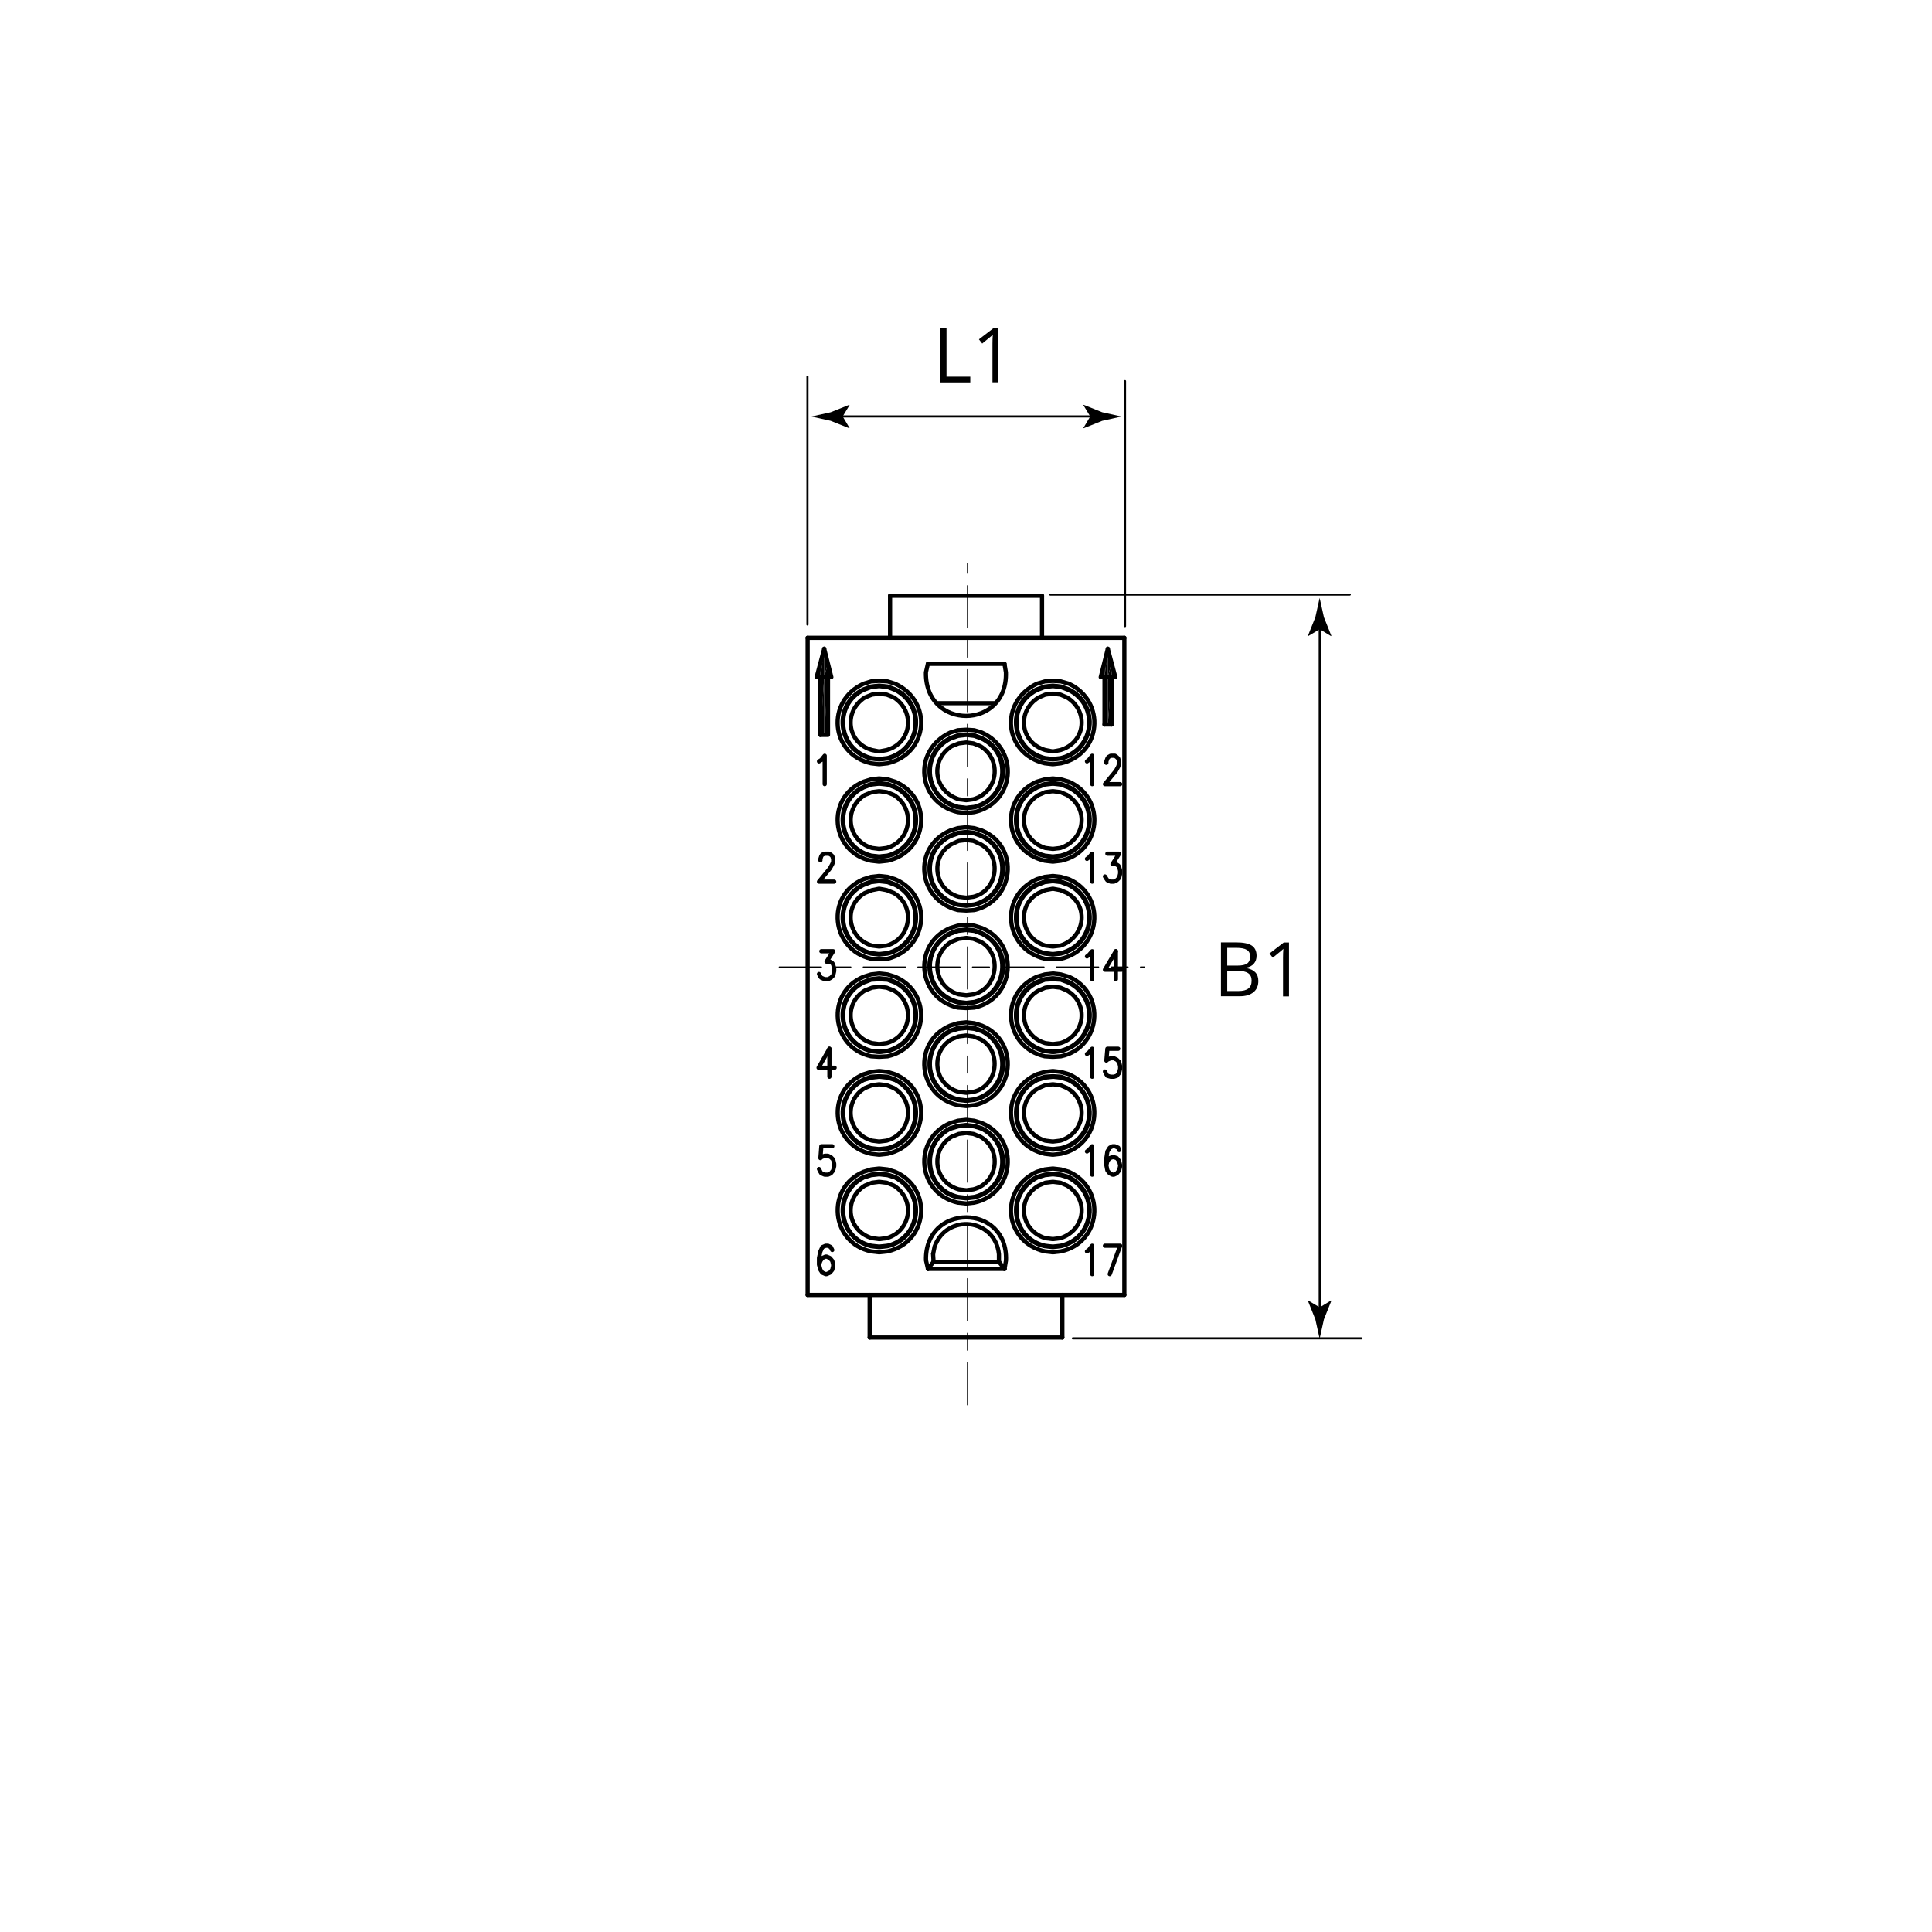 <?xml version="1.0" encoding="utf-8"?>
<!-- Generator: Adobe Illustrator 26.3.1, SVG Export Plug-In . SVG Version: 6.00 Build 0)  -->
<svg version="1.1" xmlns="http://www.w3.org/2000/svg" xmlns:xlink="http://www.w3.org/1999/xlink" x="0px" y="0px"
	 viewBox="0 0 230 230" style="enable-background:new 0 0 230 230;" xml:space="preserve">
<style type="text/css">
	
		.st0{fill:none;stroke:#000000;stroke-width:0.15;stroke-linecap:round;stroke-linejoin:round;stroke-miterlimit:10;stroke-dasharray:5,1.5,2,1.5,5,1.5;}
	.st1{fill:none;stroke:#000000;stroke-width:0.5;stroke-linecap:round;stroke-linejoin:round;stroke-miterlimit:10;}
	.st2{fill-rule:evenodd;clip-rule:evenodd;}
	.st3{fill:none;stroke:#000000;stroke-width:0.25;stroke-linecap:round;stroke-linejoin:round;stroke-miterlimit:500;}
	.st4{fill:none;stroke:#000000;stroke-width:0.25;stroke-linecap:round;stroke-linejoin:round;}
	.st5{fill:none;}
</style>
<g id="Zeichnung">
	<line class="st0" x1="115.19" y1="167.23" x2="115.19" y2="67.05"/>
	<line class="st0" x1="92.78" y1="115.13" x2="136.23" y2="115.13"/>
	<line class="st1" x1="126.47" y1="159.23" x2="103.53" y2="159.23"/>
	<line class="st1" x1="96.15" y1="154.16" x2="133.85" y2="154.16"/>
	<line class="st1" x1="110.46" y1="151.06" x2="119.59" y2="151.06"/>
	<line class="st1" x1="111.14" y1="150.21" x2="118.92" y2="150.21"/>
	<line class="st1" x1="96.15" y1="75.93" x2="96.15" y2="154.16"/>
	<line class="st1" x1="103.53" y1="154.16" x2="103.53" y2="159.23"/>
	<line class="st1" x1="105.96" y1="75.93" x2="105.96" y2="70.92"/>
	<line class="st1" x1="111.08" y1="149.26" x2="111.14" y2="150.21"/>
	<line class="st1" x1="124.05" y1="75.93" x2="124.05" y2="70.92"/>
	<line class="st1" x1="126.47" y1="154.16" x2="126.47" y2="159.23"/>
	<line class="st1" x1="133.85" y1="154.16" x2="133.85" y2="75.93"/>
	<line class="st1" x1="118.47" y1="83.71" x2="111.59" y2="83.71"/>
	<line class="st1" x1="119.59" y1="79.03" x2="110.46" y2="79.03"/>
	<line class="st1" x1="133.85" y1="75.93" x2="96.15" y2="75.93"/>
	<line class="st1" x1="105.96" y1="70.92" x2="124.05" y2="70.92"/>
	<path class="st1" d="M104.66,115.89L103.7,116l-0.9,0.28c-4.54,1.87-3.9,8.45,0.9,9.47l0.96,0.06l1.01-0.06
		c4.81-1.08,5.45-7.53,0.9-9.47l-0.9-0.28L104.66,115.89z"/>
	<path class="st1" d="M104.66,127.5l-0.96,0.11l-0.9,0.28c-4.54,1.88-3.9,8.45,0.9,9.47l0.96,0.11l1.01-0.11
		c4.82-1.09,5.45-7.53,0.9-9.47l-0.9-0.28L104.66,127.5z"/>
	<path class="st1" d="M104.66,139.11l-0.96,0.11l-0.9,0.28c-4.52,1.89-3.93,8.46,0.9,9.47l0.96,0.11l1.01-0.11
		c4.85-1.09,5.43-7.5,0.9-9.47l-0.9-0.28L104.66,139.11z"/>
	<path class="st1" d="M104.66,139.73l-0.96,0.11l-0.9,0.28c-3.7,1.84-3.14,7.29,0.9,8.23l0.96,0.11l1.01-0.11
		c4.04-0.94,4.6-6.39,0.9-8.23l-0.9-0.28L104.66,139.73z"/>
	<path class="st1" d="M104.66,128.12l-0.96,0.06l-0.9,0.34c-3.7,1.84-3.14,7.29,0.9,8.23l0.96,0.11l1.01-0.11
		c4.04-0.94,4.6-6.39,0.9-8.23l-0.9-0.34L104.66,128.12z"/>
	<path class="st1" d="M104.66,116.45l-0.96,0.11l-0.9,0.34c-3.71,1.81-3.15,7.24,0.9,8.23l0.96,0.11l1.01-0.11
		c4.05-0.99,4.61-6.41,0.9-8.23l-0.9-0.34L104.66,116.45z"/>
	<path class="st1" d="M104.66,116.57l-0.96,0.06l-0.9,0.34c-3.56,1.74-3.17,7.07,0.9,8.12l0.96,0.11l1.01-0.11
		c4.01-1.09,4.51-6.25,0.9-8.12l-0.9-0.34L104.66,116.57z"/>
	<path class="st1" d="M104.66,128.18l-0.96,0.11l-0.9,0.28c-3.63,1.83-3.07,7.17,0.9,8.12l0.96,0.11l1.01-0.11
		c3.96-1,4.53-6.23,0.9-8.12l-0.9-0.28L104.66,128.18z"/>
	<path class="st1" d="M104.66,139.79l-0.96,0.11l-0.9,0.28c-3.7,1.93-2.99,7.25,0.9,8.12l0.96,0.11l1.01-0.11
		c3.84-0.92,4.65-6.06,0.9-8.12l-0.9-0.28L104.66,139.79z"/>
	<path class="st1" d="M104.66,140.69l-0.85,0.11l-0.85,0.34c-2.62,1.65-2.09,5.4,0.85,6.26l0.85,0.11l0.9-0.11
		c2.93-0.86,3.47-4.6,0.85-6.26l-0.85-0.34L104.66,140.69z"/>
	<path class="st1" d="M104.66,129.08l-0.85,0.11l-0.85,0.34c-2.61,1.55-2.1,5.43,0.85,6.26l0.85,0.11l0.9-0.11
		c2.95-0.83,3.45-4.71,0.85-6.26l-0.85-0.34L104.66,129.08z"/>
	<path class="st1" d="M104.66,117.47l-0.85,0.11l-0.85,0.34c-2.61,1.55-2.1,5.43,0.85,6.26l0.85,0.11l0.9-0.11
		c2.95-0.83,3.45-4.71,0.85-6.26l-0.85-0.34L104.66,117.47z"/>
	<path class="st1" d="M104.66,81.06l-0.96,0.06l-0.9,0.28c-4.51,2.03-3.96,8.39,0.9,9.47l0.96,0.11l1.01-0.11
		c4.83-1.13,5.45-7.35,0.9-9.47l-0.9-0.28L104.66,81.06z"/>
	<path class="st1" d="M104.66,92.67l-0.96,0.11l-0.9,0.28c-4.54,1.87-3.92,8.4,0.9,9.41l0.96,0.11l1.01-0.11
		c4.83-1.08,5.45-7.46,0.9-9.41l-0.9-0.28L104.66,92.67z"/>
	<path class="st1" d="M104.66,104.28l-0.96,0.11l-0.9,0.28c-4.58,1.9-3.87,8.38,0.9,9.47l0.96,0.06l1.01-0.06
		c4.83-1.21,5.45-7.5,0.9-9.47l-0.9-0.28L104.66,104.28z"/>
	<path class="st1" d="M104.66,104.84l-0.96,0.11l-0.9,0.34c-3.71,1.81-3.14,7.24,0.9,8.23l0.96,0.11l1.01-0.11
		c4.04-0.98,4.61-6.42,0.9-8.23l-0.9-0.34L104.66,104.84z"/>
	<path class="st1" d="M104.66,93.23l-0.96,0.11l-0.9,0.34c-3.65,1.71-3.21,7.21,0.9,8.23l0.96,0.11l1.01-0.11
		c4.11-1.02,4.56-6.51,0.9-8.23l-0.9-0.34L104.66,93.23z"/>
	<path class="st1" d="M104.66,81.62l-0.96,0.11l-0.9,0.34c-3.69,1.75-3.17,7.19,0.9,8.23l0.96,0.11l1.01-0.11
		c4.07-1.04,4.59-6.48,0.9-8.23l-0.9-0.34L104.66,81.62z"/>
	<path class="st1" d="M104.66,81.68l-0.96,0.11l-0.9,0.34c-3.59,1.75-3.13,7.08,0.9,8.12l0.96,0.11l1.01-0.11
		c3.97-1.08,4.54-6.23,0.9-8.12l-0.9-0.34L104.66,81.68z"/>
	<path class="st1" d="M104.66,93.29l-0.96,0.11l-0.9,0.34c-3.59,1.75-3.13,7.08,0.9,8.12l0.96,0.11l1.01-0.11
		c3.97-1.08,4.54-6.23,0.9-8.12l-0.9-0.34L104.66,93.29z"/>
	<path class="st1" d="M104.66,104.9l-0.96,0.11l-0.9,0.34c-3.59,1.75-3.13,7.08,0.9,8.12l0.96,0.11l1.01-0.11
		c3.97-1.08,4.54-6.23,0.9-8.12l-0.9-0.34L104.66,104.9z"/>
	<path class="st1" d="M104.66,105.8l-0.85,0.17l-0.85,0.34c-2.65,1.54-2.05,5.45,0.85,6.26l0.85,0.11l0.9-0.11
		c2.89-0.81,3.49-4.71,0.85-6.26l-0.85-0.34L104.66,105.8z"/>
	<path class="st1" d="M104.66,94.19l-0.85,0.11l-0.85,0.34c-2.6,1.63-2.1,5.46,0.85,6.31l0.85,0.11l0.9-0.11
		c2.94-0.85,3.45-4.68,0.85-6.31l-0.85-0.34L104.66,94.19z"/>
	<path class="st1" d="M104.66,82.58l-0.85,0.11l-0.85,0.34c-2.61,1.69-2.11,5.44,0.85,6.26l0.85,0.17l0.9-0.17
		c2.95-0.82,3.46-4.56,0.85-6.26l-0.85-0.34L104.66,82.58z"/>
	<path class="st1" d="M115.03,133.31l-1.01,0.11l-0.9,0.28c-4.55,1.94-3.92,8.38,0.9,9.47l1.01,0.11l0.96-0.11
		c4.81-1.02,5.45-7.59,0.9-9.47l-0.9-0.28L115.03,133.31z"/>
	<path class="st1" d="M119.59,151.06l0.17-1.01c0.26-6.83-9.71-6.84-9.52,0l0.23,1.01"/>
	<path class="st1" d="M115.03,133.93l-1.01,0.11l-0.9,0.28c-3.67,1.84-3.12,7.29,0.9,8.23l1.01,0.11l0.96-0.11
		c4.09-0.99,4.68-6.34,0.9-8.23l-0.9-0.28L115.03,133.93z"/>
	<path class="st1" d="M115.03,133.98l-0.96,0.11l-0.96,0.28c-3.62,1.85-3.02,7.23,0.96,8.12l0.96,0.11l0.96-0.11
		c3.98-0.96,4.53-6.28,0.9-8.12l-0.9-0.28L115.03,133.98z"/>
	<path class="st1" d="M118.92,150.21v-0.9c-0.44-4.28-6.21-4.91-7.66-0.9l-0.17,0.85"/>
	<path class="st1" d="M115.03,134.88l-0.9,0.11l-0.85,0.34c-2.62,1.65-2.09,5.4,0.85,6.26l0.9,0.11l0.85-0.11
		c2.95-0.75,3.45-4.74,0.85-6.26l-0.85-0.34L115.03,134.88z"/>
	<path class="st1" d="M115.03,121.7l-1.01,0.11l-0.9,0.28c-4.55,1.94-3.92,8.38,0.9,9.47l1.01,0.11l0.96-0.11
		c4.81-1.02,5.45-7.59,0.9-9.47l-0.9-0.28L115.03,121.7z"/>
	<path class="st1" d="M115.03,122.26l-1.01,0.11l-0.9,0.34c-3.68,1.82-3.12,7.29,0.9,8.23l1.01,0.11l0.96-0.11
		c4.09-0.97,4.68-6.39,0.9-8.23l-0.9-0.34L115.03,122.26z"/>
	<path class="st1" d="M115.03,122.37l-0.96,0.11l-0.96,0.28c-3.62,1.97-3.06,7.08,0.96,8.12l0.96,0.11l0.96-0.11
		c4.06-1.06,4.47-6.3,0.9-8.12l-0.9-0.28L115.03,122.37z"/>
	<path class="st1" d="M115.03,123.27l-0.9,0.11l-0.85,0.34c-2.61,1.55-2.1,5.43,0.85,6.26l0.9,0.11l0.85-0.11
		c2.92-0.66,3.45-4.86,0.85-6.26l-0.85-0.34L115.03,123.27z"/>
	<path class="st1" d="M125.34,139.11l-0.96,0.11l-0.96,0.28c-4.56,2.09-3.87,8.4,0.96,9.47l0.96,0.11l0.96-0.11
		c4.8-1.01,5.43-7.46,0.96-9.47l-0.96-0.28L125.34,139.11z"/>
	<path class="st1" d="M125.34,139.73l-0.96,0.11l-0.96,0.28c-3.69,1.84-3.11,7.37,0.96,8.23l0.96,0.11l0.96-0.11
		c4.07-0.95,4.66-6.29,0.96-8.23l-0.96-0.28L125.34,139.73z"/>
	<path class="st1" d="M125.34,139.79l-0.96,0.11l-0.9,0.28c-3.8,1.98-3,7.24,0.9,8.12l0.96,0.11l0.96-0.11
		c3.9-0.88,4.7-6.13,0.9-8.12l-0.9-0.28L125.34,139.79z"/>
	<path class="st1" d="M125.34,140.69l-0.9,0.11l-0.79,0.34c-2.68,1.56-2.19,5.35,0.79,6.26l0.9,0.11l0.9-0.11
		c2.94-0.94,3.47-4.61,0.79-6.26l-0.79-0.34L125.34,140.69z"/>
	<path class="st1" d="M125.34,127.5l-0.96,0.11l-0.96,0.28c-4.61,2.08-3.81,8.42,0.96,9.47l0.96,0.11l0.96-0.11
		c4.74-0.99,5.48-7.47,0.96-9.47l-0.96-0.28L125.34,127.5z"/>
	<path class="st1" d="M125.34,115.89l-0.96,0.11l-0.96,0.28c-4.61,2.08-3.8,8.43,0.96,9.47l0.96,0.06l0.96-0.06
		c4.73-0.98,5.48-7.47,0.96-9.47L126.3,116L125.34,115.89z"/>
	<path class="st1" d="M125.34,128.12l-0.96,0.06l-0.96,0.34c-3.69,1.84-3.11,7.37,0.96,8.23l0.96,0.11l0.96-0.11
		c4.07-0.94,4.66-6.29,0.96-8.23l-0.96-0.34L125.34,128.12z"/>
	<path class="st1" d="M125.34,116.45l-0.96,0.11l-0.96,0.34c-3.71,1.83-3.12,7.31,0.96,8.23l0.96,0.11l0.96-0.11
		c4.08-1.02,4.68-6.29,0.96-8.23l-0.96-0.34L125.34,116.45z"/>
	<path class="st1" d="M125.34,116.57l-0.96,0.06l-0.9,0.34c-3.65,1.79-3.18,7.06,0.9,8.12l0.96,0.11l0.96-0.11
		c4.09-1.05,4.55-6.33,0.9-8.12l-0.9-0.34L125.34,116.57z"/>
	<path class="st1" d="M125.34,128.18l-0.96,0.11l-0.9,0.28c-3.69,1.82-3.1,7.17,0.9,8.12l0.96,0.11l0.96-0.11
		c4.01-0.94,4.6-6.3,0.9-8.12l-0.9-0.28L125.34,128.18z"/>
	<path class="st1" d="M125.34,129.08l-0.9,0.11l-0.79,0.34c-2.62,1.42-2.25,5.36,0.79,6.26l0.9,0.11l0.9-0.11
		c2.93-0.9,3.47-4.7,0.79-6.26l-0.79-0.34L125.34,129.08z"/>
	<path class="st1" d="M125.34,117.47l-0.9,0.11l-0.79,0.34c-2.62,1.42-2.25,5.36,0.79,6.26l0.9,0.11l0.9-0.11
		c2.93-0.9,3.47-4.7,0.79-6.26l-0.79-0.34L125.34,117.47z"/>
	<path class="st1" d="M115.03,98.48l-1.01,0.11l-0.9,0.28c-4.55,1.97-3.93,8.26,0.9,9.47l1.01,0.06l0.96-0.06
		c4.77-1.09,5.48-7.57,0.9-9.47l-0.9-0.28L115.03,98.48z"/>
	<path class="st1" d="M115.03,110.09l-1.01,0.11l-0.9,0.28c-4.58,1.94-3.88,8.4,0.9,9.47l1.01,0.06l0.96-0.06
		c4.79-1.01,5.46-7.59,0.9-9.47l-0.9-0.28L115.03,110.09z"/>
	<path class="st1" d="M115.03,110.65l-1.01,0.11l-0.9,0.34c-3.69,1.82-3.13,7.24,0.9,8.23l1.01,0.11l0.96-0.11
		c4.1-1.03,4.69-6.37,0.9-8.23l-0.9-0.34L115.03,110.65z"/>
	<path class="st1" d="M115.03,99.04l-1.01,0.11l-0.9,0.34c-3.69,1.82-3.12,7.24,0.9,8.23l1.01,0.11l0.96-0.11
		c4.09-1.02,4.69-6.39,0.9-8.23l-0.9-0.34L115.03,99.04z"/>
	<path class="st1" d="M115.03,99.1l-0.96,0.11l-0.96,0.34c-3.65,1.91-3.02,7.12,0.96,8.12l0.96,0.11l0.96-0.11
		c4.03-1.03,4.49-6.37,0.9-8.12l-0.9-0.34L115.03,99.1z"/>
	<path class="st1" d="M115.03,110.71l-0.96,0.11l-0.96,0.34c-3.65,1.91-3.02,7.12,0.96,8.12l0.96,0.11l0.96-0.11
		c4.03-1.03,4.49-6.37,0.9-8.12l-0.9-0.34L115.03,110.71z"/>
	<path class="st1" d="M115.03,111.66l-0.9,0.11l-0.85,0.34c-2.63,1.56-2.08,5.43,0.85,6.26l0.9,0.11l0.85-0.11
		c2.92-0.69,3.46-4.85,0.85-6.26l-0.85-0.34L115.03,111.66z"/>
	<path class="st1" d="M115.03,100l-0.9,0.11l-0.85,0.39c-2.65,1.54-2.05,5.45,0.85,6.26l0.9,0.11l0.85-0.11
		c2.9-0.71,3.47-4.84,0.85-6.26l-0.85-0.39L115.03,100z"/>
	<path class="st1" d="M115.03,86.87l-1.01,0.06l-0.9,0.28c-4.55,2.12-3.93,8.34,0.9,9.47l1.01,0.11l0.96-0.11
		c4.86-1.08,5.42-7.44,0.9-9.47l-0.9-0.28L115.03,86.87z"/>
	<path class="st1" d="M110.46,79.03l-0.23,1.01c-0.13,6.93,9.73,6.91,9.52,0l-0.17-1.01"/>
	<path class="st1" d="M115.03,87.43l-1.01,0.11l-0.9,0.34c-3.68,1.78-3.13,7.19,0.9,8.23l1.01,0.11l0.96-0.11
		c4.05-1.01,4.72-6.43,0.9-8.23l-0.9-0.34L115.03,87.43z"/>
	<path class="st1" d="M115.03,87.49l-0.96,0.11l-0.96,0.34c-3.65,1.91-3.02,7.12,0.96,8.12l0.96,0.11l0.96-0.11
		c4.03-1.03,4.49-6.37,0.9-8.12l-0.9-0.34L115.03,87.49z"/>
	<path class="st1" d="M115.03,88.39l-0.9,0.11l-0.85,0.34c-2.61,1.73-2.12,5.33,0.85,6.31l0.9,0.11l0.85-0.11
		c3.02-0.91,3.39-4.75,0.85-6.31l-0.85-0.34L115.03,88.39z"/>
	<path class="st1" d="M125.34,104.28l-0.96,0.11l-0.96,0.28c-4.58,2.05-3.83,8.33,0.96,9.47l0.96,0.06l0.96-0.06
		c4.75-1.07,5.47-7.49,0.96-9.47l-0.96-0.28L125.34,104.28z"/>
	<path class="st1" d="M125.34,104.84l-0.96,0.11l-0.96,0.34c-3.71,1.83-3.11,7.31,0.96,8.23l0.96,0.11l0.96-0.11
		c4.07-1.01,4.68-6.3,0.96-8.23l-0.96-0.34L125.34,104.84z"/>
	<path class="st1" d="M125.34,104.9l-0.96,0.11l-0.9,0.34c-3.68,1.8-3.14,7.08,0.9,8.12l0.96,0.11l0.96-0.11
		c4.04-1.04,4.58-6.32,0.9-8.12l-0.9-0.34L125.34,104.9z"/>
	<path class="st1" d="M125.34,105.8l-0.9,0.17l-0.79,0.34c-2.72,1.48-2.12,5.41,0.79,6.26l0.9,0.11l0.9-0.11
		c2.88-0.91,3.51-4.68,0.79-6.26l-0.79-0.34L125.34,105.8z"/>
	<path class="st1" d="M125.34,92.67l-0.96,0.11l-0.96,0.28c-4.55,2.03-3.88,8.34,0.96,9.41l0.96,0.11l0.96-0.11
		c4.78-1.01,5.46-7.42,0.96-9.41l-0.96-0.28L125.34,92.67z"/>
	<path class="st1" d="M125.34,81.06l-0.96,0.06l-0.96,0.28c-4.53,2.19-3.92,8.33,0.96,9.47l0.96,0.11l0.96-0.11
		c4.84-1.07,5.41-7.36,0.96-9.47l-0.96-0.28L125.34,81.06z"/>
	<path class="st1" d="M125.34,93.23l-0.96,0.11l-0.96,0.34c-3.68,1.76-3.15,7.3,0.96,8.23l0.96,0.11l0.96-0.11
		c4.06-0.98,4.69-6.36,0.96-8.23l-0.96-0.34L125.34,93.23z"/>
	<path class="st1" d="M125.34,81.62l-0.96,0.11l-0.96,0.34c-3.73,1.81-3.09,7.29,0.96,8.23l0.96,0.11l0.96-0.11
		c4.03-0.99,4.7-6.35,0.96-8.23l-0.96-0.34L125.34,81.62z"/>
	<path class="st1" d="M125.34,81.68l-0.96,0.11l-0.9,0.34c-3.68,1.8-3.14,7.08,0.9,8.12l0.96,0.11l0.96-0.11
		c4.04-1.04,4.58-6.32,0.9-8.12l-0.9-0.34L125.34,81.68z"/>
	<path class="st1" d="M125.34,93.29l-0.96,0.11l-0.9,0.34c-3.68,1.8-3.14,7.08,0.9,8.12l0.96,0.11l0.96-0.11
		c4.04-1.04,4.58-6.32,0.9-8.12l-0.9-0.34L125.34,93.29z"/>
	<path class="st1" d="M125.34,94.19l-0.9,0.11l-0.79,0.34c-2.69,1.61-2.17,5.39,0.79,6.31l0.9,0.11l0.9-0.11
		c2.94-0.96,3.46-4.65,0.79-6.31l-0.79-0.34L125.34,94.19z"/>
	<path class="st1" d="M125.34,82.58l-0.9,0.11l-0.79,0.34c-2.64,1.58-2.24,5.38,0.79,6.26l0.9,0.17l0.9-0.17
		c2.98-0.89,3.43-4.63,0.79-6.26l-0.79-0.34L125.34,82.58z"/>
	<line class="st1" x1="110.46" y1="151.06" x2="111.14" y2="150.21"/>
	<line class="st1" x1="119.59" y1="151.06" x2="118.92" y2="150.21"/>
	<polyline class="st2" points="131.04,80.61 131.49,80.61 131.49,78.92 	"/>
	<line class="st2" x1="131.49" y1="86.25" x2="131.49" y2="80.61"/>
	<polyline class="st2" points="131.49,86.25 131.88,86.25 131.88,80.61 	"/>
	<polyline class="st2" points="131.49,86.25 131.49,80.61 131.88,80.61 	"/>
	<polyline class="st2" points="131.49,80.61 131.88,80.61 131.88,77.23 	"/>
	<polyline class="st2" points="131.49,80.61 131.49,78.92 131.88,77.23 	"/>
	<polyline class="st2" points="131.88,86.25 132.33,86.25 132.33,80.61 	"/>
	<polyline class="st2" points="131.88,86.25 131.88,80.61 132.33,80.61 	"/>
	<polyline class="st2" points="131.88,80.61 132.33,80.61 132.33,78.92 	"/>
	<polyline class="st2" points="131.88,80.61 131.88,77.23 132.33,78.92 	"/>
	<line class="st2" x1="132.33" y1="86.25" x2="132.33" y2="80.61"/>
	<polyline class="st2" points="132.33,80.61 132.33,78.92 132.78,80.61 	"/>
	<polyline class="st1" points="131.88,80.61 132.78,80.61 131.88,77.23 	"/>
	<polyline class="st1" points="131.88,80.61 131.04,80.61 131.88,77.23 	"/>
	<line class="st1" x1="132.33" y1="80.61" x2="132.33" y2="86.25"/>
	<line class="st1" x1="131.49" y1="80.61" x2="131.49" y2="86.25"/>
	<polyline class="st2" points="97.22,80.61 97.67,80.61 97.67,78.92 	"/>
	<line class="st2" x1="97.67" y1="87.49" x2="97.67" y2="80.61"/>
	<polyline class="st2" points="97.67,87.49 98.12,87.49 98.12,80.61 	"/>
	<polyline class="st2" points="97.67,87.49 97.67,80.61 98.12,80.61 	"/>
	<polyline class="st2" points="97.67,80.61 98.12,80.61 98.12,77.23 	"/>
	<polyline class="st2" points="97.67,80.61 97.67,78.92 98.12,77.23 	"/>
	<polyline class="st2" points="98.12,87.49 98.57,87.49 98.57,80.61 	"/>
	<polyline class="st2" points="98.12,87.49 98.12,80.61 98.57,80.61 	"/>
	<polyline class="st2" points="98.12,80.61 98.57,80.61 98.57,78.92 	"/>
	<polyline class="st2" points="98.12,80.61 98.12,77.23 98.57,78.92 	"/>
	<line class="st2" x1="98.57" y1="87.49" x2="98.57" y2="80.61"/>
	<polyline class="st2" points="98.57,80.61 98.57,78.92 98.97,80.61 	"/>
	<polyline class="st1" points="98.12,80.61 97.22,80.61 98.12,77.23 	"/>
	<polyline class="st1" points="98.12,80.61 98.97,80.61 98.12,77.23 	"/>
	<line class="st1" x1="97.67" y1="80.61" x2="97.67" y2="87.49"/>
	<polyline class="st1" points="98.57,80.61 98.57,87.49 97.67,87.49 	"/>
	<polyline class="st1" points="129.4,90.64 129.63,90.47 130.02,89.97 130.02,93.35 	"/>
	<polyline class="st1" points="131.71,90.81 131.71,90.64 131.83,90.3 131.94,90.13 132.22,89.97 132.73,89.97 132.95,90.13 
		133.12,90.3 133.23,90.64 133.23,90.92 133.12,91.26 132.84,91.77 131.54,93.35 133.35,93.35 	"/>
	<line class="st1" x1="132.33" y1="86.25" x2="131.49" y2="86.25"/>
	<polyline class="st1" points="129.4,102.25 129.63,102.08 130.02,101.63 130.02,104.96 	"/>
	<polyline class="st1" points="131.83,101.63 133.23,101.63 132.44,102.87 132.84,102.87 133.12,103.04 133.23,103.21 
		133.35,103.66 133.35,104 133.23,104.51 132.95,104.79 132.61,104.96 132.22,104.96 131.83,104.79 131.71,104.62 131.54,104.34 	
		"/>
	<polyline class="st1" points="129.4,125.47 129.63,125.3 130.02,124.85 130.02,128.18 	"/>
	<polyline class="st1" points="133.12,124.85 131.83,124.85 131.71,126.26 131.83,126.15 132.22,125.98 132.61,125.98 
		132.95,126.15 133.23,126.43 133.35,126.94 133.35,127.22 133.23,127.73 132.95,128.07 132.61,128.18 132.22,128.18 131.83,128.07 
		131.71,127.9 131.54,127.56 	"/>
	<polyline class="st1" points="129.4,137.08 129.63,136.91 130.02,136.46 130.02,139.84 	"/>
	<polyline class="st1" points="133.23,136.91 133.12,136.63 132.73,136.46 132.44,136.46 132.11,136.63 131.83,137.08 
		131.71,137.87 131.71,138.72 131.83,139.34 132.11,139.68 132.44,139.84 132.61,139.84 132.95,139.68 133.23,139.34 133.35,138.83 
		133.35,138.72 133.23,138.21 132.95,137.87 132.61,137.76 132.44,137.76 132.11,137.87 131.83,138.21 131.71,138.72 	"/>
	<polyline class="st1" points="129.4,148.97 129.63,148.81 130.02,148.3 130.02,151.68 	"/>
	<polyline class="st1" points="132.11,151.68 133.35,148.3 131.54,148.3 	"/>
	<polyline class="st1" points="129.4,113.86 129.63,113.69 130.02,113.24 130.02,116.57 	"/>
	<polyline class="st1" points="132.84,113.24 131.54,115.44 133.52,115.44 	"/>
	<line class="st1" x1="132.84" y1="113.24" x2="132.84" y2="116.57"/>
	<polyline class="st1" points="97.5,90.64 97.78,90.47 98.18,89.97 98.18,93.35 	"/>
	<polyline class="st1" points="97.67,102.42 97.67,102.25 97.78,101.91 97.9,101.75 98.18,101.63 98.69,101.63 98.91,101.75 
		99.08,101.91 99.19,102.25 99.19,102.59 99.08,102.87 98.8,103.38 97.5,104.96 99.31,104.96 	"/>
	<polyline class="st1" points="98.74,124.85 97.45,127.11 99.36,127.11 	"/>
	<line class="st1" x1="98.74" y1="124.85" x2="98.74" y2="128.18"/>
	<polyline class="st1" points="99.08,136.46 97.78,136.46 97.67,137.87 97.78,137.76 98.18,137.59 98.57,137.59 98.91,137.76 
		99.19,138.04 99.31,138.55 99.31,138.83 99.19,139.34 98.91,139.68 98.57,139.84 98.18,139.84 97.78,139.68 97.67,139.51 
		97.5,139.17 	"/>
	<polyline class="st1" points="99.08,148.81 98.91,148.47 98.57,148.3 98.29,148.3 97.9,148.47 97.67,148.97 97.5,149.76 
		97.5,150.55 97.67,151.17 97.9,151.51 98.29,151.68 98.4,151.68 98.8,151.51 99.08,151.17 99.19,150.72 99.19,150.55 99.08,150.1 
		98.8,149.76 98.4,149.59 98.29,149.59 97.9,149.76 97.67,150.1 97.5,150.55 	"/>
	<polyline class="st1" points="97.78,113.24 99.19,113.24 98.4,114.48 98.8,114.48 99.08,114.65 99.19,114.82 99.31,115.33 
		99.31,115.61 99.19,116.12 98.91,116.4 98.57,116.57 98.18,116.57 97.78,116.4 97.67,116.29 97.5,115.95 	"/>
</g>
<g id="Vermassung">
	<line class="st3" x1="125.03" y1="70.78" x2="160.69" y2="70.78"/>
	<line class="st3" x1="127.72" y1="159.33" x2="162.08" y2="159.33"/>
	<g>
		<g>
			<line class="st4" x1="157.11" y1="74.24" x2="157.11" y2="156.32"/>
			<g>
				<path d="M157.11,74.91l1.35,0.82l0.03-0.05l-0.88-2.2c-0.17-0.77-0.34-1.54-0.51-2.3c-0.17,0.77-0.34,1.54-0.51,2.3l-0.88,2.2
					l0.02,0.05L157.11,74.91z"/>
			</g>
			<g>
				<path d="M157.11,155.64l1.35-0.82l0.03,0.05l-0.88,2.2c-0.17,0.77-0.34,1.54-0.51,2.3c-0.17-0.77-0.34-1.54-0.51-2.3l-0.88-2.2
					l0.02-0.05L157.11,155.64z"/>
			</g>
		</g>
	</g>
	<g>
		<path d="M111.93,45.51v-6.42h0.75v5.75h2.83v0.68H111.93z"/>
		<path d="M118.86,45.51h-0.71v-4.58c0-0.38,0.01-0.74,0.04-1.08c-0.06,0.06-0.13,0.13-0.21,0.19s-0.42,0.35-1.05,0.86l-0.39-0.5
			l1.7-1.31h0.62V45.51z"/>
	</g>
	<g>
		<path d="M145.36,112.19h1.81c0.85,0,1.47,0.13,1.85,0.38s0.57,0.66,0.57,1.21c0,0.38-0.11,0.7-0.32,0.94
			c-0.21,0.25-0.52,0.41-0.93,0.48v0.04c0.98,0.17,1.46,0.68,1.46,1.54c0,0.57-0.19,1.02-0.58,1.34c-0.39,0.32-0.93,0.48-1.63,0.48
			h-2.24V112.19z M146.1,114.95h1.23c0.53,0,0.91-0.08,1.14-0.25s0.35-0.44,0.35-0.84c0-0.36-0.13-0.62-0.39-0.78
			s-0.67-0.24-1.23-0.24h-1.1V114.95z M146.1,115.58v2.4h1.34c0.52,0,0.91-0.1,1.17-0.3c0.26-0.2,0.39-0.51,0.39-0.94
			c0-0.4-0.13-0.69-0.4-0.88c-0.27-0.19-0.68-0.28-1.22-0.28H146.1z"/>
		<path d="M153.45,118.62h-0.71v-4.58c0-0.38,0.01-0.74,0.04-1.08c-0.06,0.06-0.13,0.13-0.21,0.19s-0.42,0.35-1.05,0.86l-0.39-0.5
			l1.7-1.31h0.62V118.62z"/>
	</g>
	<line class="st3" x1="96.13" y1="44.84" x2="96.13" y2="74.35"/>
	<line class="st3" x1="133.93" y1="45.37" x2="133.93" y2="74.54"/>
	<g>
		<g>
			<line class="st4" x1="99.64" y1="49.58" x2="130.46" y2="49.58"/>
			<g>
				<path d="M100.32,49.58l0.82-1.35l-0.05-0.03l-2.2,0.88c-0.77,0.17-1.54,0.34-2.3,0.51c0.77,0.17,1.54,0.34,2.3,0.51l2.2,0.88
					l0.05-0.02L100.32,49.58z"/>
			</g>
			<g>
				<path d="M129.79,49.58l-0.82-1.35l0.05-0.03l2.2,0.88c0.77,0.17,1.54,0.34,2.3,0.51c-0.77,0.17-1.54,0.34-2.3,0.51l-2.2,0.88
					l-0.05-0.02L129.79,49.58z"/>
			</g>
		</g>
	</g>
	<rect transform="matrix(-1.836970e-16 1 -1 -1.836970e-16 230.003 1.421085e-14)" class="st5" width="230" height="230"/>
	<g>
	</g>
	<g>
	</g>
	<g>
	</g>
	<g>
	</g>
	<g>
	</g>
	<g>
	</g>
	<g>
	</g>
</g>
</svg>
